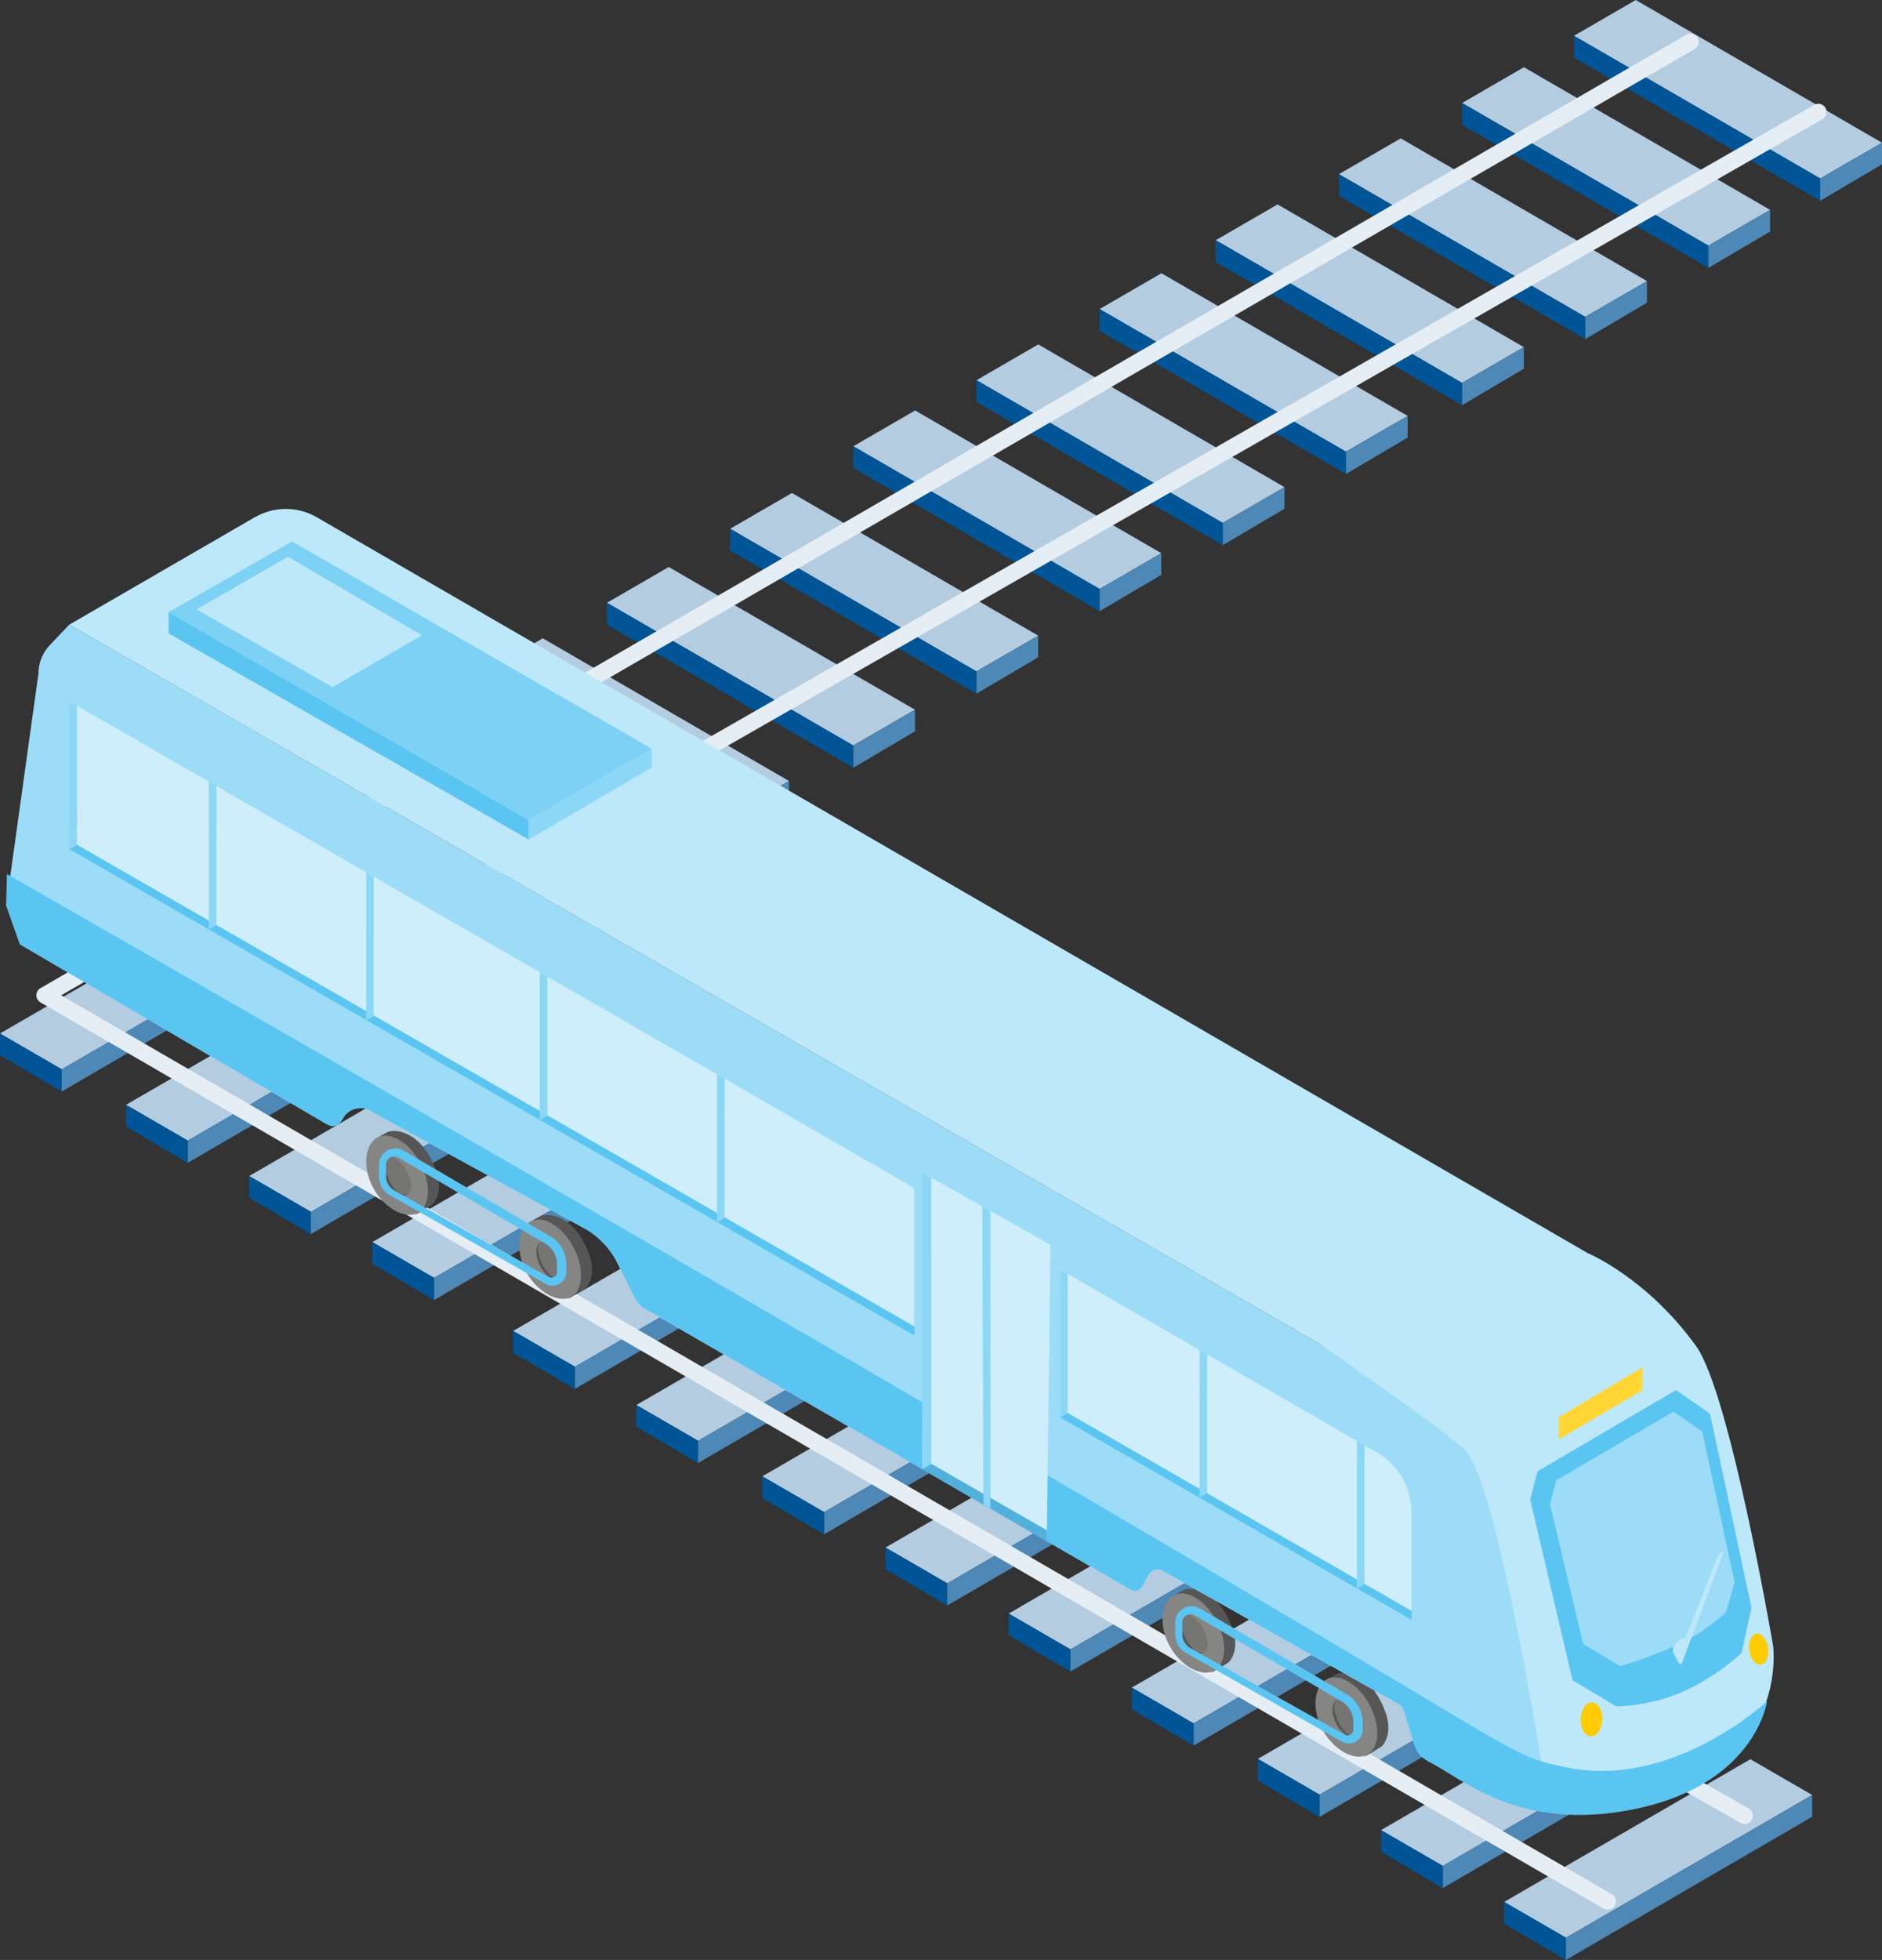 <?xml version="1.0" encoding="UTF-8"?>
<svg id="Ebene_2" data-name="Ebene 2" xmlns="http://www.w3.org/2000/svg" viewBox="0 0 276.83 288.12">
  <rect x="0" y="0" width="276.83" height="288.12" fill="#333333" stroke="none"/>
  <defs>
    <style>
      .cls-1 {
        fill: #e6eef5;
      }

      .cls-2 {
        fill: #fc0;
      }

      .cls-3 {
        fill: #bde8fa;
      }

      .cls-4 {
        fill: #8cd6f6;
      }

      .cls-5 {
        fill: #52b1da;
      }

      .cls-6 {
        fill: #858584;
      }

      .cls-7 {
        fill: #005597;
      }

      .cls-8 {
        fill: #757573;
      }

      .cls-9 {
        fill: #7cd1f5;
      }

      .cls-10 {
        fill: #b3cce0;
      }

      .cls-11 {
        fill: #4d88b6;
      }

      .cls-12 {
        fill: #9ddcf7;
      }

      .cls-13 {
        fill: #5bc5f2;
      }

      .cls-14 {
        fill: #565656;
      }

      .cls-15 {
        fill: #ceeefb;
      }

      .cls-16 {
        fill: #ffd633;
      }
    </style>
  </defs>
  <g id="S-Bahn_Haltestelle" data-name="S-Bahn Haltestelle">
    <g>
      <g>
        <polygon class="cls-10" points="257.47 258.61 221.25 279.59 230.34 284.85 266.56 263.87 257.47 258.61"/>
        <polygon class="cls-11" points="230.33 288.12 230.33 284.85 266.56 263.87 266.56 267.07 230.33 288.12"/>
        <polygon class="cls-7" points="221.25 279.59 221.25 282.77 230.33 288.12 230.33 284.85 221.25 279.59"/>
      </g>
      <g>
        <polygon class="cls-10" points="239.35 248.05 203.14 269.03 212.23 274.29 248.44 253.31 239.35 248.05"/>
        <polygon class="cls-11" points="212.21 277.56 212.21 274.29 248.44 253.31 248.44 256.51 212.21 277.56"/>
        <polygon class="cls-7" points="203.14 269.03 203.14 272.21 212.21 277.56 212.21 274.29 203.14 269.03"/>
      </g>
      <g>
        <polygon class="cls-10" points="221.24 237.59 185.02 258.56 194.11 263.82 230.33 242.84 221.24 237.59"/>
        <polygon class="cls-11" points="194.09 267.09 194.09 263.82 230.33 242.84 230.33 246.04 194.09 267.09"/>
        <polygon class="cls-7" points="185.02 258.56 185.02 261.74 194.09 267.09 194.09 263.82 185.02 258.56"/>
      </g>
      <g>
        <polygon class="cls-10" points="202.7 227.1 166.48 248.08 175.57 253.34 211.79 232.36 202.7 227.1"/>
        <polygon class="cls-11" points="175.56 256.61 175.56 253.34 211.79 232.36 211.79 235.56 175.56 256.61"/>
        <polygon class="cls-7" points="166.48 248.08 166.48 251.26 175.56 256.61 175.56 253.34 166.48 248.08"/>
      </g>
      <g>
        <g>
          <polygon class="cls-10" points="184.58 216.22 148.37 237.2 157.46 242.46 193.67 221.48 184.58 216.22"/>
          <polygon class="cls-11" points="157.44 245.72 157.44 242.46 193.67 221.48 193.67 224.68 157.44 245.72"/>
          <polygon class="cls-7" points="148.37 237.2 148.37 240.38 157.44 245.72 157.44 242.46 148.37 237.2"/>
        </g>
        <g>
          <polygon class="cls-10" points="166.47 206.51 130.25 227.49 139.34 232.75 175.56 211.77 166.47 206.51"/>
          <polygon class="cls-11" points="139.32 236.02 139.32 232.75 175.56 211.77 175.56 214.97 139.32 236.02"/>
          <polygon class="cls-7" points="130.25 227.49 130.25 230.67 139.32 236.02 139.32 232.75 130.25 227.49"/>
        </g>
        <g>
          <polygon class="cls-10" points="148.35 196.04 112.13 217.02 121.22 222.28 157.44 201.3 148.35 196.04"/>
          <polygon class="cls-11" points="121.21 225.55 121.21 222.28 157.44 201.3 157.44 204.5 121.21 225.55"/>
          <polygon class="cls-7" points="112.13 217.02 112.13 220.2 121.21 225.55 121.21 222.28 112.13 217.02"/>
        </g>
        <g>
          <polygon class="cls-10" points="129.82 185.56 93.6 206.54 102.69 211.8 138.9 190.82 129.82 185.56"/>
          <polygon class="cls-11" points="102.67 215.07 102.67 211.8 138.9 190.82 138.9 194.02 102.67 215.07"/>
          <polygon class="cls-7" points="93.6 206.54 93.6 209.72 102.67 215.07 102.67 211.8 93.6 206.54"/>
        </g>
        <g>
          <polygon class="cls-10" points="111.7 174.68 75.48 195.65 84.57 200.91 120.79 179.93 111.7 174.68"/>
          <polygon class="cls-11" points="84.55 204.18 84.55 200.91 120.79 179.93 120.79 183.13 84.55 204.18"/>
          <polygon class="cls-7" points="75.48 195.65 75.48 198.84 84.55 204.18 84.55 200.91 75.48 195.65"/>
        </g>
      </g>
      <g>
        <g>
          <polygon class="cls-10" points="90.99 161.61 54.77 182.59 63.86 187.85 100.08 166.87 90.99 161.61"/>
          <polygon class="cls-11" points="63.84 191.12 63.84 187.85 100.08 166.87 100.08 170.07 63.84 191.12"/>
          <polygon class="cls-7" points="54.77 182.59 54.77 185.77 63.84 191.12 63.84 187.85 54.77 182.59"/>
        </g>
        <g>
          <polygon class="cls-10" points="72.87 151.9 36.65 172.88 45.74 178.14 81.96 157.16 72.87 151.9"/>
          <polygon class="cls-11" points="45.72 181.41 45.72 178.14 81.96 157.16 81.96 160.36 45.72 181.41"/>
          <polygon class="cls-7" points="36.65 172.88 36.65 176.06 45.72 181.41 45.72 178.14 36.65 172.88"/>
        </g>
        <g>
          <polygon class="cls-10" points="54.75 141.44 18.54 162.41 27.62 167.67 63.84 146.69 54.75 141.44"/>
          <polygon class="cls-11" points="27.61 170.94 27.61 167.67 63.84 146.69 63.84 149.89 27.61 170.94"/>
          <polygon class="cls-7" points="18.54 162.41 18.54 165.59 27.61 170.94 27.61 167.67 18.54 162.41"/>
        </g>
        <g>
          <polygon class="cls-10" points="36.22 130.95 0 151.93 9.09 157.19 45.31 136.21 36.22 130.95"/>
          <polygon class="cls-11" points="9.07 160.46 9.07 157.19 45.31 136.21 45.31 139.41 9.07 160.46"/>
          <polygon class="cls-7" points="0 151.93 0 155.11 9.07 160.46 9.07 157.19 0 151.93"/>
        </g>
      </g>
      <g>
        <g>
          <polygon class="cls-10" points="43.6 114.01 79.82 134.99 70.73 140.25 34.52 119.27 43.6 114.01"/>
          <polygon class="cls-7" points="70.75 143.52 70.75 140.25 34.52 119.27 34.52 122.47 70.75 143.52"/>
          <polygon class="cls-11" points="79.82 134.99 79.82 138.17 70.75 143.52 70.75 140.25 79.82 134.99"/>
        </g>
        <g>
          <polygon class="cls-10" points="61.72 104.3 97.94 125.28 88.85 130.54 52.63 109.56 61.72 104.3"/>
          <polygon class="cls-7" points="88.87 133.81 88.87 130.54 52.63 109.56 52.63 112.76 88.87 133.81"/>
          <polygon class="cls-11" points="97.94 125.28 97.94 128.46 88.87 133.81 88.87 130.54 97.94 125.28"/>
        </g>
        <g>
          <polygon class="cls-10" points="79.84 93.83 116.06 114.81 106.97 120.07 70.75 99.09 79.84 93.83"/>
          <polygon class="cls-7" points="106.98 123.34 106.98 120.07 70.75 99.09 70.75 102.29 106.98 123.34"/>
          <polygon class="cls-11" points="116.06 114.81 116.06 117.99 106.98 123.34 106.98 120.07 116.06 114.81"/>
        </g>
        <g>
          <polygon class="cls-10" points="98.37 83.35 134.59 104.33 125.5 109.59 89.28 88.61 98.37 83.35"/>
          <polygon class="cls-7" points="125.52 112.86 125.52 109.59 89.28 88.61 89.28 91.81 125.52 112.86"/>
          <polygon class="cls-11" points="134.59 104.33 134.59 107.51 125.52 112.86 125.52 109.59 134.59 104.33"/>
        </g>
        <g>
          <polygon class="cls-10" points="116.49 72.47 152.71 93.44 143.62 98.7 107.4 77.73 116.49 72.47"/>
          <polygon class="cls-7" points="143.64 101.97 143.64 98.7 107.4 77.73 107.4 80.92 143.64 101.97"/>
          <polygon class="cls-11" points="152.71 93.44 152.71 96.63 143.64 101.97 143.64 98.7 152.71 93.44"/>
        </g>
      </g>
      <g>
        <g>
          <polygon class="cls-10" points="134.61 60.34 170.82 81.32 161.74 86.58 125.52 65.6 134.61 60.34"/>
          <polygon class="cls-7" points="161.75 89.85 161.75 86.58 125.52 65.6 125.52 68.8 161.75 89.85"/>
          <polygon class="cls-11" points="170.82 81.32 170.82 84.5 161.75 89.85 161.75 86.58 170.82 81.32"/>
        </g>
        <g>
          <polygon class="cls-10" points="152.72 50.63 188.94 71.61 179.85 76.87 143.64 55.89 152.72 50.63"/>
          <polygon class="cls-7" points="179.87 80.14 179.87 76.87 143.64 55.89 143.64 59.09 179.87 80.14"/>
          <polygon class="cls-11" points="188.94 71.61 188.94 74.79 179.87 80.14 179.87 76.87 188.94 71.61"/>
        </g>
        <g>
          <polygon class="cls-10" points="170.84 40.17 207.06 61.14 197.97 66.4 161.75 45.43 170.84 40.17"/>
          <polygon class="cls-7" points="197.99 69.67 197.99 66.4 161.75 45.43 161.75 48.62 197.99 69.67"/>
          <polygon class="cls-11" points="207.06 61.14 207.06 64.33 197.99 69.67 197.99 66.4 207.06 61.14"/>
        </g>
      </g>
      <g>
        <g>
          <polygon class="cls-10" points="187.92 30.05 224.14 51.03 215.05 56.29 178.83 35.31 187.92 30.05"/>
          <polygon class="cls-7" points="215.07 59.56 215.07 56.29 178.83 35.31 178.83 38.51 215.07 59.56"/>
          <polygon class="cls-11" points="224.14 51.03 224.14 54.21 215.07 59.56 215.07 56.29 224.14 51.03"/>
        </g>
        <g>
          <polygon class="cls-10" points="206.04 20.34 242.26 41.32 233.17 46.58 196.95 25.6 206.04 20.34"/>
          <polygon class="cls-7" points="233.19 49.85 233.19 46.58 196.95 25.6 196.95 28.8 233.19 49.85"/>
          <polygon class="cls-11" points="242.26 41.32 242.26 44.5 233.19 49.85 233.19 46.58 242.26 41.32"/>
        </g>
        <g>
          <polygon class="cls-10" points="224.16 9.88 260.37 30.85 251.29 36.11 215.07 15.14 224.16 9.88"/>
          <polygon class="cls-7" points="251.3 39.38 251.3 36.11 215.07 15.14 215.07 18.34 251.3 39.38"/>
          <polygon class="cls-11" points="260.37 30.85 260.37 34.04 251.3 39.38 251.3 36.11 260.37 30.85"/>
        </g>
        <g>
          <polygon class="cls-10" points="240.61 0 276.83 20.98 267.74 26.24 231.52 5.26 240.61 0"/>
          <polygon class="cls-7" points="267.75 29.51 267.75 26.24 231.52 5.26 231.52 8.46 267.75 29.51"/>
          <polygon class="cls-11" points="276.83 20.98 276.83 24.16 267.75 29.51 267.75 26.24 276.83 20.98"/>
        </g>
      </g>
      <path class="cls-1" d="M236.48,280.73c-.21,0-.42-.05-.61-.16L5.96,147.36c-.38-.22-.61-.62-.61-1.05s.23-.84.61-1.05L248.03,5.11c.58-.34,1.33-.14,1.67.44.34.58.14,1.33-.44,1.66L9,146.31l228.1,132.15c.58.34.78,1.08.44,1.66-.23.39-.64.61-1.06.61Z"/>
      <path class="cls-1" d="M256.6,268.12c-.21,0-.42-.05-.61-.17L41.59,146.37c-.38-.22-.61-.62-.61-1.05,0-.43.23-.84.61-1.05L266.84,15.42c.58-.34,1.33-.14,1.67.44.34.58.14,1.33-.44,1.66L44.63,145.32l212.59,120.53c.58.34.78,1.08.44,1.67-.23.39-.63.61-1.05.61Z"/>
      <g>
        <g>
          <g>
            <path class="cls-14" d="M77.73,179.76s.99-.59,1.74-.98c.97-.5,4.91-.38,7.13,5.44.97,2.54.28,4.12-.17,4.81-.15.22-.34.41-.57.55-3.52,2.17-1.97,1.07-1.97,1.07l-6.16-10.88Z"/>
            <path class="cls-6" d="M84.34,183.33c1.63,3.06,1.47,6.34-.37,7.32-1.84.98-4.94-.66-6.58-3.72-1.63-3.06-1.18-6.39.66-7.37,1.84-.98,4.66.71,6.29,3.77Z"/>
            <path class="cls-8" d="M82.38,184.53c.8,1.51.89,3.01.09,3.44-.81.43-2.24-.42-3.04-1.93s-.67-3.09.14-3.52c.81-.43,2.02.51,2.82,2.01Z"/>
            <path class="cls-14" d="M79.71,185.73c1.28,2.7,2.76,2.27,2.76,2.27-.81.43-2.24-.42-3.04-1.93-.8-1.51-.67-3.09.14-3.52,0,0-1.07.63.15,3.18Z"/>
          </g>
          <g>
            <path class="cls-14" d="M55.21,167.42s.99-.59,1.74-.98c.97-.5,4.91-.38,7.13,5.44.97,2.54.28,4.12-.17,4.81-.15.22-.34.41-.57.55-3.52,2.17-1.97,1.07-1.97,1.07l-6.16-10.88Z"/>
            <path class="cls-6" d="M61.82,170.98c1.63,3.06,1.47,6.34-.37,7.32-1.84.98-4.94-.66-6.58-3.72-1.63-3.06-1.18-6.39.66-7.37,1.84-.98,4.66.71,6.29,3.77Z"/>
            <path class="cls-8" d="M59.86,172.19c.8,1.51.89,3.01.09,3.44-.81.43-2.24-.42-3.04-1.93s-.67-3.09.14-3.52c.81-.43,2.02.51,2.82,2.01Z"/>
            <path class="cls-14" d="M57.19,173.38c1.28,2.7,2.76,2.27,2.76,2.27-.81.43-2.24-.42-3.04-1.93-.8-1.51-.67-3.09.14-3.52,0,0-1.07.63.15,3.18Z"/>
          </g>
          <path class="cls-13" d="M81.25,189c-.31,0-.62-.07-.9-.21l-22.69-12.92c-1.14-.56-1.91-1.56-1.91-2.83v-1.82c0-.85.44-1.62,1.16-2.06.73-.44,1.62-.47,2.37-.07l21.48,12.56c1.57.82,2.54,2.43,2.54,4.2v1.11c0,.71-.36,1.36-.97,1.74-.33.21-.7.31-1.08.31ZM58,169.99c-.22,0-.44.06-.63.18-.37.22-.59.61-.59,1.05v1.82c0,.95.48,1.58,1.21,1.95l22.72,12.74c.27.14.58.12.83-.04.26-.16.4-.43.4-.73v-1.11c0-1.33-.73-2.53-1.91-3.15l-21.47-12.56c-.18-.09-.37-.14-.57-.14Z"/>
        </g>
        <g>
          <g>
            <path class="cls-14" d="M194.86,247.07s.99-.59,1.74-.98c.97-.5,4.91-.38,7.13,5.44.97,2.54.28,4.12-.17,4.81-.15.22-.34.41-.57.55-3.52,2.17-1.97,1.07-1.97,1.07l-6.16-10.88Z"/>
            <path class="cls-6" d="M201.46,250.63c1.63,3.06,1.47,6.34-.37,7.32-1.84.98-4.94-.66-6.58-3.72s-1.18-6.39.66-7.37c1.84-.98,4.66.71,6.29,3.77Z"/>
            <path class="cls-8" d="M199.5,251.84c.8,1.51.89,3.01.09,3.44-.81.43-2.24-.42-3.04-1.93-.8-1.51-.67-3.09.14-3.52s2.02.51,2.82,2.01Z"/>
            <path class="cls-14" d="M196.83,253.04c1.28,2.7,2.76,2.27,2.76,2.27-.81.43-2.24-.42-3.04-1.93-.8-1.51-.67-3.09.14-3.52,0,0-1.07.63.15,3.18Z"/>
          </g>
          <g>
            <path class="cls-14" d="M172.34,234.72s.99-.59,1.74-.98c.97-.5,4.91-.38,7.13,5.44.97,2.54.28,4.12-.17,4.81-.15.22-.34.41-.57.55-3.52,2.17-1.97,1.07-1.97,1.07l-6.16-10.88Z"/>
            <path class="cls-6" d="M178.95,238.28c1.63,3.06,1.47,6.34-.37,7.32-1.84.98-4.94-.66-6.58-3.72-1.63-3.06-1.18-6.39.66-7.37,1.84-.98,4.66.71,6.29,3.77Z"/>
            <path class="cls-8" d="M176.99,239.49c.8,1.51.89,3.01.09,3.44-.81.43-2.24-.42-3.04-1.93s-.67-3.09.14-3.52c.81-.43,2.02.51,2.82,2.01Z"/>
            <path class="cls-14" d="M174.32,240.69c1.28,2.7,2.76,2.27,2.76,2.27-.81.43-2.24-.42-3.04-1.93-.8-1.51-.67-3.09.14-3.52,0,0-1.07.63.15,3.18Z"/>
          </g>
          <path class="cls-13" d="M198.38,256.3c-.31,0-.62-.07-.9-.21l-22.69-12.92c-1.14-.56-1.91-1.56-1.91-2.83v-1.82c0-.85.44-1.62,1.16-2.06.73-.44,1.62-.47,2.37-.07l21.48,12.56c1.57.82,2.54,2.43,2.54,4.2v1.11c0,.71-.36,1.36-.97,1.74-.33.21-.7.31-1.08.31ZM175.13,237.29c-.22,0-.44.06-.63.18-.37.22-.59.61-.59,1.05v1.82c0,.95.48,1.58,1.21,1.95l22.72,12.74c.27.14.58.12.83-.04.26-.16.4-.43.4-.73v-1.11c0-1.33-.73-2.53-1.91-3.15l-21.47-12.56c-.18-.09-.37-.14-.57-.14Z"/>
        </g>
        <path class="cls-3" d="M37.47,76.04l-27.28,15.79,191.53,110.1,31.82-17.72L46.6,76.04c-2.82-1.63-6.3-1.63-9.12,0Z"/>
        <path class="cls-12" d="M10.19,91.82l-2.89,3.05c-1.05,1.11-1.64,2.58-1.64,4.11L.91,133.1l2.02,5.72,44.8,26.24c.94.57,2.16.27,2.73-.67l1.49-2.48,37.19,20.41,4.75,9.51,72.3,41.79c.67.39,1.54.14,1.9-.54l1.57-2.94,36.63,20.69,1.65,5.35c.39,1.25,1.27,2.3,2.44,2.89,5.55,2.83,9.22,4.81,26.05,4.37,20.41-.54,18.68-23.14,18.68-23.14l-53.38-38.37L10.19,91.82Z"/>
        <path class="cls-3" d="M194.26,197.63s15.24,10.52,20.94,15.19c5.08,4.16,12.18,50.27,12.18,50.27,0,0,19.51,2.42,28.53-6.66,5.99-6.03,4.91-14.45,4.91-14.45,0,0-6.35-37.18-11.32-44.08-7.24-10.06-15.95-13.69-15.95-13.69l-39.28,13.43Z"/>
        <path class="cls-13" d="M74.12,174.07l11.59,6.36c2.23,1.23,4.04,3.1,5.18,5.38l2.5,5c.33.66.84,1.2,1.48,1.57l71.44,41.29c.61.35,1.39.13,1.72-.49l.87-1.64c.42-.78,1.39-1.06,2.16-.63l34.6,19.54c.4.23.7.6.84,1.04l1.57,5.09c.3.97.98,1.78,1.88,2.25,5.08,2.62,13.05,10.07,28.89,7.41,19.37-3.25,21.09-16.17,21.09-16.17,0,0-13.67,12.81-29.13,9.81-6.27-1.22-6.54-1.5-23.3-11.52C134.39,204.7,1.02,128.49,1.02,128.49l-.11,4.6,2.02,5.72,45.27,26.53c.68.41,1.56.2,1.97-.49l.3-.49c.83-1.38,2.59-1.85,4-1.08l19.65,10.79"/>
        <ellipse class="cls-2" cx="258.7" cy="242.42" rx="1.4" ry="2.3" transform="translate(-31.16 38.27) rotate(-7.98)"/>
        <path class="cls-2" d="M235.64,253.28c-.21,1.35-1.08,2.21-1.93,1.92s-1.38-1.62-1.16-2.97,1.08-2.21,1.93-1.92c.86.29,1.38,1.62,1.16,2.97Z"/>
        <polygon class="cls-16" points="241.58 201 241.58 204.39 229.28 211.57 229.28 208.36 241.58 201"/>
        <g>
          <polygon class="cls-15" points="134.47 174.63 134.47 196.31 10.19 124.8 10.19 103.09 134.47 174.63"/>
          <polygon class="cls-13" points="10.19 124.83 11.31 124.17 134.51 195 134.51 196.35 10.19 124.83"/>
          <polygon class="cls-4" points="11.3 124.18 11.31 103.72 10.2 103.08 10.19 124.84 11.3 124.18"/>
          <polygon class="cls-4" points="31.82 135.97 31.83 115.51 30.72 114.87 30.71 136.63 31.82 135.97"/>
          <polygon class="cls-4" points="54.97 149.36 54.98 128.9 53.87 128.26 53.86 150.02 54.97 149.36"/>
          <polygon class="cls-4" points="80.51 164.03 80.52 143.57 79.4 142.93 79.4 164.69 80.51 164.03"/>
          <polygon class="cls-4" points="106.57 179.03 106.58 158.57 105.47 157.93 105.46 179.69 106.57 179.03"/>
        </g>
        <g>
          <path class="cls-15" d="M207.6,222.22v15.9s-51.67-29.79-51.67-29.79v-21.71s46.66,26.93,46.66,26.93c3.1,1.79,5.01,5.1,5.01,8.68Z"/>
          <polygon class="cls-13" points="155.92 208.36 157.04 207.7 207.64 236.81 207.64 238.15 155.92 208.36"/>
          <polygon class="cls-4" points="157.03 207.71 157.04 187.25 155.93 186.61 155.92 208.37 157.03 207.71"/>
          <polygon class="cls-4" points="177.55 219.5 177.56 199.04 176.45 198.4 176.44 220.16 177.55 219.5"/>
          <polygon class="cls-4" points="200.7 232.89 200.71 212.43 199.6 211.79 199.59 233.55 200.7 232.89"/>
        </g>
        <g>
          <g>
            <polygon class="cls-9" points="95.86 110.07 77.77 120.55 24.79 89.99 42.96 79.59 95.86 110.07"/>
            <polygon class="cls-13" points="24.8 93.11 24.8 89.99 77.77 120.55 77.77 123.41 24.8 93.11"/>
            <polygon class="cls-4" points="77.77 123.41 77.77 120.55 95.86 110.07 95.86 112.83 77.77 123.41"/>
          </g>
          <polygon class="cls-3" points="42.37 81.84 28.91 89.58 48.93 101.02 62.06 93.38 42.37 81.84"/>
        </g>
        <g>
          <polygon class="cls-15" points="154.52 182.99 135.64 172.36 135.64 215.54 153.98 226.14 154.52 182.99"/>
          <polygon class="cls-5" points="135.64 215.98 136.98 215.18 154 224.96 153.98 226.58 135.64 215.98"/>
          <polygon class="cls-4" points="136.99 215.18 136.98 173.13 135.64 172.36 135.65 215.98 136.99 215.18"/>
          <polygon class="cls-4" points="145.68 221.75 144.66 221.16 144.49 177.34 145.68 178.01 145.68 221.75"/>
        </g>
        <path class="cls-13" d="M226.17,216.28l20.36-11.94,5.01,3.48,6.09,28.51-1.45,6.64s-3.34,3.37-8.78,5.77c-4.85,2.13-9.66,2.11-9.66,2.11l-6.44-3.86-6.22-26.58,1.09-4.13Z"/>
        <path class="cls-12" d="M228.92,217.61l17.23-10.1,4.24,2.95,4.76,22.19-1.26,4.33s-3.04,3.02-7.64,5.04c-4.1,1.81-7.93,2.91-7.93,2.91l-5.45-3.26-4.87-20.56.92-3.5Z"/>
        <path class="cls-3" d="M247.02,244.6l-.82-1.49c-.23-.43-.17-.96.17-1.32l.68-.72c.16-.17.38-.25.61-.24h0c.15.01.29-.08.35-.22l4.76-12.1c.08-.21.3-.34.53-.32l.2.02-6.13,16.35-.35.03Z"/>
      </g>
    </g>
  </g>
</svg>